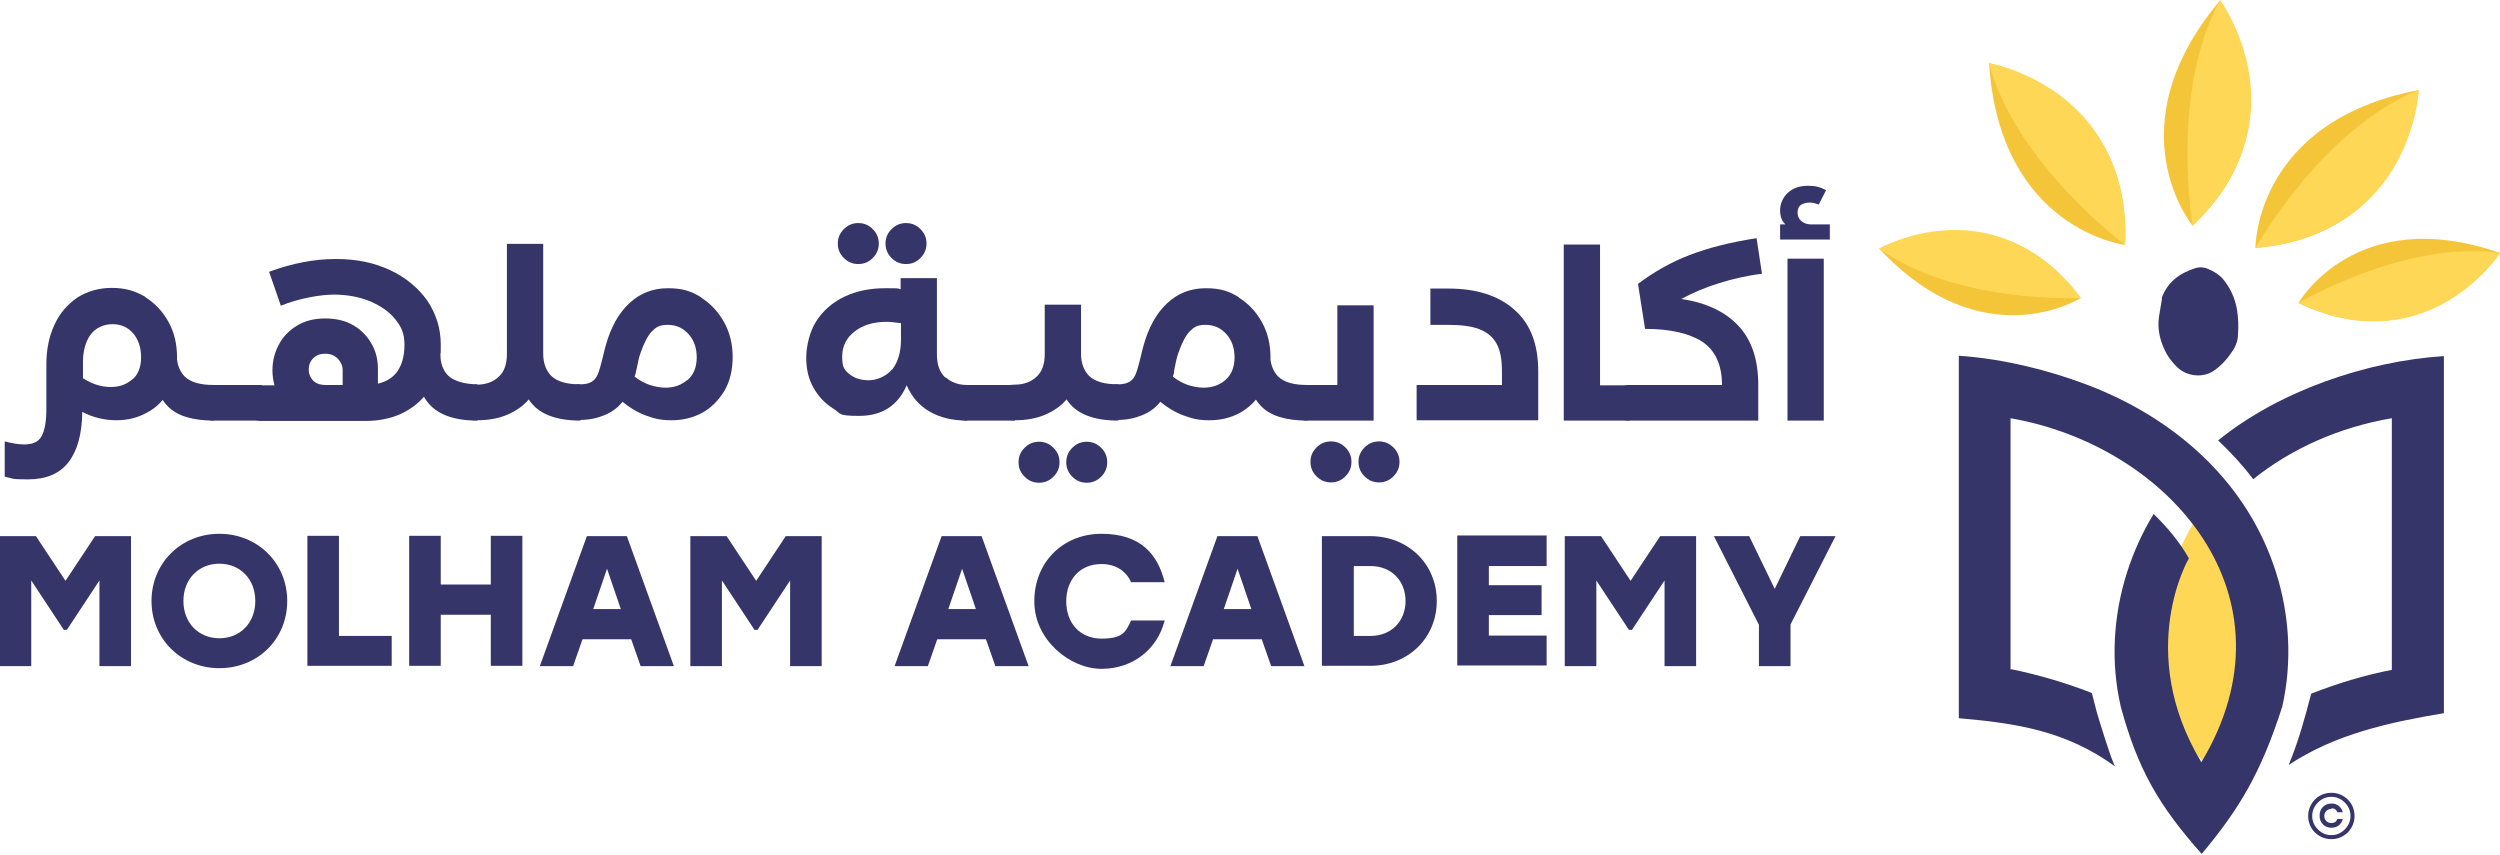 <?xml version="1.0" encoding="UTF-8"?>
<svg id="Layer_1" xmlns="http://www.w3.org/2000/svg" version="1.1" viewBox="0 0 744.2 254.4">
  <!-- Generator: Adobe Illustrator 29.2.1, SVG Export Plug-In . SVG Version: 2.1.0 Build 116)  -->
  <defs>
    <style>
      .st0 {
        fill-rule: evenodd;
      }

      .st0, .st1 {
        fill: #35356a;
      }

      .st2 {
        fill: #ffd756;
      }

      .st3 {
        fill: #f5c539;
      }
    </style>
  </defs>
  <g>
    <path class="st2" d="M668.7,204.2c7-29.6-14.6-50.5-14.6-50.5-28.1,47,3,74.3,3,74.3,6.3-8.3,9.9-16.3,11.6-23.8"/>
    <path class="st0" d="M670.8,142.6c11.1-8.9,25.3-15.4,41.2-18.1v74.9c-8.2,1.6-16.4,4.1-24,7.1-1.9,7.3-3.8,14.2-6.7,21.2,13.9-9.2,30-12.7,46.2-15.4v-106.3c-23.1,1.5-49.1,10.4-67.2,25.1,3.8,3.6,7.3,7.4,10.4,11.5M598.5,199.4v-74.9c47.2,8.2,86.5,53,56.8,102.4-19.9-33.1-3.7-60.8-3.7-60.7-2.8-4.9-6.4-9.2-10.5-13.2-3.3,5.4-5.9,11.1-7.9,17.3-4.2,13.2-4.9,27-1.9,40,5.1,18.9,11.5,29.7,24.1,43.9,11.2-13.4,17.6-24,24-43.9,2.9-13,2.3-26.8-1.9-40-8.3-26.1-28.8-44.6-53.5-54.7-12.7-5.1-27.3-8.8-40.9-9.7v107.9c17.4,1.5,32,3.8,46.6,14.4-.8-.6-5-14.3-5.5-16.1l-1.5-5.8c-7.6-3-15.8-5.4-24-7.1"/>
    <path class="st1" d="M643.5,88.7c1.7-4.7,5.2-7.3,9.8-8.8,1.4-.5,2.8-.4,4.1.2,1.6.7,3,1.5,4.2,2.8,2.3,2.7,3.7,5.8,4.3,9.2.4,2.5.5,5,.3,7.5,0,1.6-.5,3-1.3,4.4-1.6,2.5-3.5,4.8-6.1,6.5-3.1,2-7.8,1.6-10.7-1.2-1.2-1.2-2.3-2.5-3.1-3.9-1.9-3.5-2.9-7.2-2.3-11.2.3-1.8.6-3.6.9-5.4"/>
    <path class="st3" d="M559.4,74s35.1-18.8,60,14.7c0,0-29,18.5-60-14.7"/>
    <path class="st2" d="M559.4,74s33.9-19.5,60,14.7c0,0-37.2,1.8-60-14.7"/>
    <path class="st3" d="M744.2,75.3s-22.3,33-60,14.9c0,0,17-29.9,60-14.9"/>
    <path class="st2" d="M744.2,75.3s-21,33-60,14.9c0,0,32.1-18.9,60-14.9"/>
    <path class="st3" d="M592.1,18.8s42.7,8.5,40.5,54.1c0,0-37.3-4.5-40.5-54.1"/>
    <path class="st2" d="M592.1,18.8s42.2,7.1,40.5,54.1c0,0-32.7-24.3-40.5-54.1"/>
    <path class="st3" d="M660.9.1s25,35.7-8.2,67.1c0,0-23.9-29,8.2-67.1"/>
    <path class="st2" d="M660.9.1s25.5,34.3-8.2,67.1c0,0-6.8-40.1,8.2-67.1"/>
    <path class="st3" d="M720,26.8s-3,43.4-48.6,47c0,0-.3-37.6,48.6-47"/>
    <path class="st2" d="M720,26.8s-1.7,42.7-48.6,47c0,0,19.9-35.5,48.6-47"/>
    <path class="st1" d="M689.1,238c1.3-1.3,3-2,4.9-2s3.5.7,4.9,2c1.3,1.3,2,3,2,4.9s-.7,3.5-2,4.9c-1.4,1.3-3,2-4.9,2s-3.5-.7-4.9-2c-1.3-1.3-2-3-2-4.9s.7-3.5,2-4.9M690,246.9c1.1,1.1,2.4,1.7,4,1.7s2.9-.6,4-1.7c1.1-1.1,1.7-2.5,1.7-4s-.6-2.9-1.7-4c-1.1-1.1-2.4-1.7-4-1.7s-2.9.6-4,1.7c-1.1,1.1-1.7,2.4-1.7,4s.6,2.9,1.7,4M694,240.8c-.6,0-1.1.2-1.5.6-.4.4-.6.9-.6,1.5s.2,1.1.6,1.5c.4.4.9.6,1.5.6.9,0,1.5-.4,1.8-1.2h1.6c-.2.8-.6,1.4-1.2,1.9-.6.5-1.4.7-2.2.7s-1.9-.3-2.5-1c-.7-.7-1-1.5-1-2.6s.3-1.9,1-2.6c.7-.7,1.5-1,2.5-1s1.5.2,2.2.7c.6.5,1,1.1,1.2,1.9h-1.6c-.3-.8-.9-1.2-1.8-1.2"/>
  </g>
  <g>
    <g>
      <path class="st1" d="M43.3,88.5c2.9,1.8,5.2,4.3,6.9,7.4,1.7,3.1,2.5,6.6,2.5,10.5s-.8,7.3-2.5,10.1c-1.6,2.8-3.8,5-6.6,6.4-2.7,1.5-5.7,2.2-9,2.2s-7-.8-10.1-2.5c-.1,6.7-1.5,11.7-4.2,15.1-2.6,3.3-6.6,5-12,5s-4.3-.3-6.9-.8v-10.5c2.3.6,4.2.9,5.9.9,2.5,0,4.2-.8,5.1-2.5.9-1.6,1.4-4.3,1.4-8v-13.3c0-4.4.8-8.4,2.4-11.8,1.6-3.5,3.9-6.1,6.8-8.1,3-1.9,6.4-2.9,10.3-2.9s7,.9,10,2.7h0ZM39.4,113c1.7-1.5,2.6-3.7,2.6-6.6s-.8-5.3-2.3-7.1-3.6-2.8-6.2-2.8-5.1,1.1-6.6,3.2c-1.5,2.1-2.3,5.1-2.2,8.8v4.1c2.7,1.7,5.4,2.6,8.2,2.6s4.8-.8,6.5-2.3h0ZM63.7,114.6v10.6c-6.4,0-11-1.4-13.8-4.3-2.8-2.9-4.2-7.2-4.2-13s0-1.9,0-2.4h6.9c0,2.7.8,4.9,2.3,6.5,1.8,1.8,4.7,2.6,8.7,2.6h0Z"/>
      <path class="st1" d="M59.6,116.1c1.1-1,2.4-1.5,4.1-1.5h14.3v10.6h-14.3c-1.7,0-3-.5-4.1-1.5s-1.6-2.3-1.6-3.8.5-2.8,1.6-3.8Z"/>
      <path class="st1" d="M142.1,114.6v10.6c-8,0-13.3-2.4-15.9-7.1-2,2.3-4.4,4-7.3,5.3-2.9,1.2-6.2,1.9-9.8,1.9h-31.2c-1.5,0-2.8-.5-3.8-1.6-1.1-1.1-1.6-2.3-1.6-3.8s.5-2.6,1.5-3.6,2.3-1.5,3.8-1.6h3.9c-.4-1.5-.6-3-.6-4.4,0-2.7.6-5.2,1.8-7.5,1.2-2.4,3-4.3,5.4-5.8s5.2-2.2,8.5-2.2,6.2.7,8.5,2.1c2.4,1.4,4.1,3.3,5.4,5.6s1.8,4.8,1.8,7.4v4.3c2.6-.6,4.5-1.8,5.9-3.8,1.3-2,2-4.5,2-7.8s-.9-5.3-2.7-7.5c-1.8-2.3-4.3-4-7.5-5.4-3.2-1.3-6.8-2-10.8-2s-10.4,1.1-15.8,3.3l-3.5-10.1c6.8-2.5,13.4-3.8,19.8-3.8s11.4,1.1,16.2,3.3c4.7,2.2,8.4,5.3,11.1,9.1,2.6,3.9,4,8.2,4,13s0,1.7-.1,3c0,2.7.8,4.8,2.3,6.3s4.7,2.6,8.7,2.6v.2ZM93.1,113.2c.9.9,2.1,1.4,3.8,1.4h5.1v-4.4c0-1.3-.5-2.4-1.4-3.4-1-1-2.2-1.5-3.8-1.5s-2.8.5-3.6,1.4c-.9.9-1.3,2-1.3,3.3s.4,2.3,1.3,3.3h0Z"/>
      <path class="st1" d="M172.8,114.6v10.6c-7.6,0-12.7-2.1-15.4-6.3-1.7,2-3.9,3.5-6.5,4.6s-5.6,1.6-8.9,1.6-3-.5-4.1-1.5-1.6-2.3-1.6-3.8.5-2.8,1.6-3.8,2.4-1.5,4.1-1.5c2.6,0,4.8-.8,6.4-2.3,1.7-1.5,2.5-3.8,2.5-6.9v-32.7h10.8v32.7c0,2.7.8,4.9,2.3,6.5,1.8,1.8,4.7,2.6,8.7,2.6v.2Z"/>
      <path class="st1" d="M208.7,88.6c2.9,1.8,5.2,4.3,6.9,7.4,1.7,3.1,2.5,6.6,2.5,10.3s-.8,7.3-2.5,10.1-3.9,5-6.6,6.5c-2.8,1.5-5.8,2.2-9.1,2.2s-5.1-.5-7.6-1.4-4.8-2.3-7-4.1c-1.4,1.8-3.2,3.1-5.4,4s-4.6,1.4-7.2,1.4-3-.5-4.1-1.6c-1.1-1-1.6-2.3-1.6-3.9s.5-2.8,1.6-3.7c1-1,2.4-1.4,4.1-1.4s2.7-.3,3.5-.8,1.4-1.3,1.8-2.3.8-2.4,1.3-4.4.8-3.4,1-4c1.5-5.4,3.8-9.6,7-12.6s7-4.5,11.5-4.5,7,.9,9.9,2.7h0ZM204.8,113c1.7-1.5,2.6-3.8,2.6-6.6s-.8-5.1-2.4-6.9c-1.6-1.8-3.6-2.8-6.2-2.8s-3.5.7-4.8,2c-1.2,1.3-2.3,3.4-3.3,6.3-.5,1.4-.8,2.8-1.1,4.4,0,.3-.2.7-.3,1.2,0,.5-.2,1-.4,1.5,1.4,1.1,2.9,1.9,4.5,2.5,1.6.5,3.2.8,4.7.8,2.6,0,4.8-.8,6.5-2.3h.2Z"/>
      <path class="st1" d="M281.5,112.3c1.6,1.5,3.8,2.3,6.4,2.3v10.6c-4.4,0-8.1-.9-11.2-2.7s-5.3-4.4-6.8-7.8c-2.6,6-7.3,9.1-14.1,9.1s-5.3-.7-7.8-2.2c-2.4-1.5-4.3-3.5-5.8-6.1s-2.2-5.6-2.2-9,1-7.8,3-10.9c2-3.1,4.8-5.6,8.4-7.3,3.6-1.7,7.6-2.5,12.1-2.5s3.3,0,4.6.3v-3.3h10.8v22.7c0,3,.8,5.3,2.5,6.9h.1ZM251.2,76.8c-1.2-1.2-1.8-2.6-1.8-4.3s.6-3.1,1.8-4.3c1.2-1.2,2.6-1.8,4.3-1.8s3.1.6,4.3,1.8c1.2,1.2,1.8,2.6,1.8,4.3s-.6,3.1-1.8,4.3c-1.2,1.2-2.6,1.8-4.3,1.8s-3.1-.6-4.3-1.8h0ZM265.6,110c1.7-2.2,2.6-5.2,2.6-8.9v-4.9c-1.6-.2-3-.4-4.2-.4-3.9,0-7,.9-9.5,2.8-2.5,1.9-3.8,4.4-3.8,7.6s.7,4,2.2,5.2,3.4,1.8,5.7,1.8,5.2-1.1,7-3.3h0ZM265.4,76.8c-1.2-1.2-1.8-2.6-1.8-4.3s.6-3.1,1.8-4.3c1.2-1.2,2.6-1.8,4.3-1.8s3.1.6,4.3,1.8c1.2,1.2,1.8,2.6,1.8,4.3s-.6,3.1-1.8,4.3c-1.2,1.2-2.6,1.8-4.3,1.8s-3.1-.6-4.3-1.8Z"/>
      <path class="st1" d="M283.7,116.1c1.1-1,2.4-1.5,4.1-1.5h14.3v10.6h-14.3c-1.7,0-3-.5-4.1-1.5s-1.6-2.3-1.6-3.8.5-2.8,1.6-3.8Z"/>
      <path class="st1" d="M332.9,114.6v10.6c-7.6,0-12.7-2.1-15.4-6.3-1.7,2-3.9,3.5-6.5,4.6s-5.6,1.6-8.9,1.6-3-.5-4.1-1.6c-1.1-1-1.6-2.3-1.6-3.9s.5-2.8,1.6-3.7c1-1,2.4-1.4,4.1-1.4,2.6,0,4.8-.8,6.4-2.3,1.7-1.5,2.5-3.8,2.5-6.9v-14.6h10.8v14.6c0,2.7.8,4.9,2.3,6.5,1.8,1.8,4.7,2.6,8.7,2.6v.2ZM305,141.9c-1.2-1.2-1.8-2.6-1.8-4.3s.6-3.1,1.8-4.3c1.2-1.2,2.6-1.8,4.3-1.8s3.1.6,4.3,1.8c1.2,1.2,1.8,2.6,1.8,4.3s-.6,3.1-1.8,4.3c-1.2,1.2-2.6,1.8-4.3,1.8s-3.1-.6-4.3-1.8ZM319.2,141.9c-1.2-1.2-1.8-2.6-1.8-4.3s.6-3.1,1.8-4.3c1.2-1.2,2.6-1.8,4.3-1.8s3.1.6,4.3,1.8,1.8,2.6,1.8,4.3-.6,3.1-1.8,4.3c-1.2,1.2-2.6,1.8-4.3,1.8s-3.1-.6-4.3-1.8Z"/>
      <path class="st1" d="M368.8,88.6c2.9,1.8,5.2,4.3,6.9,7.4,1.7,3.1,2.5,6.6,2.5,10.3s-.8,7.3-2.5,10.1-3.9,5-6.6,6.5c-2.8,1.5-5.8,2.2-9.1,2.2s-5.1-.5-7.6-1.4-4.8-2.3-7-4.1c-1.4,1.8-3.2,3.1-5.4,4-2.2.9-4.6,1.4-7.2,1.4s-3-.5-4.1-1.6c-1.1-1-1.6-2.3-1.6-3.9s.5-2.8,1.6-3.7c1-1,2.4-1.4,4.1-1.4s2.7-.3,3.5-.8,1.4-1.3,1.8-2.3.8-2.4,1.3-4.4.8-3.4,1-4c1.5-5.4,3.8-9.6,7-12.6s7-4.5,11.5-4.5,7,.9,9.9,2.7h0ZM364.9,113c1.7-1.5,2.6-3.8,2.6-6.6s-.8-5.1-2.4-6.9c-1.6-1.8-3.6-2.8-6.2-2.8s-3.5.7-4.8,2c-1.2,1.3-2.3,3.4-3.3,6.3-.5,1.4-.8,2.8-1.1,4.4,0,.3-.2.7-.2,1.2s-.2,1-.4,1.5c1.4,1.1,2.9,1.9,4.5,2.5,1.6.5,3.2.8,4.7.8,2.6,0,4.8-.8,6.5-2.3h0ZM389.2,114.6v10.6c-6.4,0-11-1.4-13.8-4.3-2.8-2.9-4.2-7.2-4.2-13s0-1.9,0-2.4h6.9c0,2.7.8,4.9,2.3,6.5,1.8,1.8,4.7,2.6,8.7,2.6h.1Z"/>
      <path class="st1" d="M398.1,90.9h10.8v34.3h-19.7c-1.6,0-3-.5-4.1-1.6-1.1-1-1.6-2.3-1.6-3.9s.5-2.8,1.6-3.7c1-1,2.4-1.4,4.1-1.4h8.9v-23.7h0ZM391.9,141.8c-1.2-1.2-1.8-2.6-1.8-4.3s.6-3.1,1.8-4.3c1.2-1.2,2.6-1.8,4.3-1.8s3.1.6,4.3,1.8c1.2,1.2,1.8,2.6,1.8,4.3s-.6,3.1-1.8,4.3c-1.2,1.2-2.6,1.8-4.3,1.8s-3.1-.6-4.3-1.8ZM406.2,141.8c-1.2-1.2-1.8-2.6-1.8-4.3s.6-3.1,1.8-4.3c1.2-1.2,2.6-1.8,4.3-1.8s3.1.6,4.3,1.8c1.2,1.2,1.8,2.6,1.8,4.3s-.6,3.1-1.8,4.3c-1.2,1.2-2.6,1.8-4.3,1.8s-3.1-.6-4.3-1.8Z"/>
      <path class="st1" d="M421.7,114.6h25.4v-4.1c0-3.5-.5-6.2-1.6-8.2s-2.8-3.4-5.1-4.3c-2.3-.9-5.5-1.3-9.4-1.3h-5.2v-10.8h5.4c8.3,0,14.9,2.1,19.6,6.3,4.8,4.2,7.1,10.3,7.1,18.3v14.6h-36.2v-10.6h0Z"/>
      <path class="st1" d="M485.1,114.6v10.6h-19.6v-52.4h10.8v41.9h8.9,0Z"/>
      <path class="st1" d="M517.4,96.9c4,4.2,6,10.1,6,17.7v10.6h-38.3c-1.7,0-3-.5-3.9-1.6-1-1-1.4-2.3-1.4-3.7s.5-2.7,1.4-3.7c1-1,2.3-1.6,3.9-1.6h27.5c0-6-2-10.3-5.9-12.9-3.9-2.5-9.6-3.8-17-3.8l-2.1-13.4c4.8-3.6,9.9-6.5,15.4-8.6s12.1-3.8,19.9-5l1.6,10.6c-4.3.5-8.6,1.5-12.8,2.8s-7.9,2.9-11.2,4.7c7.4,1.1,13.1,3.8,17,8h0Z"/>
      <path class="st1" d="M544.8,71.3h-14.9v-4.5h1.6c-1.1-1-1.6-2.4-1.6-4.2s.8-3.9,2.4-5.3,3.6-2,5.9-2,3.6.4,5.4,1.3l-2.2,4.3c-1-.4-1.9-.6-2.7-.6s-1.9.2-2.6.7c-.7.5-1,1.3-1,2.3s.4,1.9,1.1,2.5c.7.6,1.7,1,2.8,1h5.7v4.5h0ZM532.1,77h10.8v48.2h-10.8v-48.2Z"/>
    </g>
    <g>
      <path class="st1" d="M0,159.6h10.7l8.8,13.3,8.8-13.3h10.7v38.7h-9.4v-25.5l-9.7,14.7h-.9l-9.7-14.7v25.5H0v-38.7Z"/>
      <path class="st1" d="M85.5,178.9c0,11.4-8.8,20-20.2,20s-20.2-8.7-20.2-20,8.8-20,20.2-20,20.2,8.7,20.2,20ZM54.6,178.9c0,6.5,4.5,11.1,10.7,11.1s10.7-4.6,10.7-11.1-4.5-11.1-10.7-11.1-10.7,4.6-10.7,11.1Z"/>
      <path class="st1" d="M100.9,189.3h15.7v8.9h-25.1v-38.7h9.4v29.7h0Z"/>
      <path class="st1" d="M146.1,183h-14.9v15.2h-9.4v-38.7h9.4v14.5h14.9v-14.5h9.4v38.7h-9.4v-15.2Z"/>
      <path class="st1" d="M174.8,159.6h11.8l14,38.7h-9.9l-2.8-8h-14.5l-2.8,8h-9.9l14-38.7h0ZM184.8,181.3l-4.1-12-4.1,12h8.3,0Z"/>
      <path class="st1" d="M205.6,159.6h10.7l8.8,13.3,8.8-13.3h10.7v38.7h-9.4v-25.5l-9.7,14.7h-.9l-9.7-14.7v25.5h-9.4v-38.7h0Z"/>
      <path class="st1" d="M280.4,159.6h11.8l14,38.7h-9.9l-2.8-8h-14.5l-2.8,8h-9.9l14-38.7h0ZM290.5,181.3l-4.1-12-4.1,12h8.3,0Z"/>
      <path class="st1" d="M307.9,178.9c0-11.4,8.4-20,20-20s16.7,6,18.8,14.4h-10c-1.5-3.4-4.7-5.4-8.8-5.4-6.4,0-10.5,4.6-10.5,11.1s4.1,11.1,10.5,11.1,7.2-2,8.8-5.4h10c-2.1,8.4-9.3,14.4-18.8,14.4s-20-8.7-20-20v-.2Z"/>
      <path class="st1" d="M362.5,159.6h11.8l14,38.7h-9.9l-2.8-8h-14.5l-2.8,8h-9.9l14-38.7h0ZM372.5,181.3l-4.1-12-4.1,12h8.3,0Z"/>
      <path class="st1" d="M393.5,159.6h14.4c11.3,0,19.8,8.3,19.8,19.3s-8.5,19.3-19.8,19.3h-14.4v-38.7h0ZM408,189.3c6.1,0,10.4-4.3,10.4-10.4s-4.3-10.4-10.4-10.4h-5v20.8h5Z"/>
      <path class="st1" d="M460.4,168.5h-17.2v5.7h15.7v8.9h-15.7v6.1h17.2v8.9h-26.6v-38.7h26.6v9.1Z"/>
      <path class="st1" d="M465.9,159.6h10.7l8.8,13.3,8.8-13.3h10.7v38.7h-9.4v-25.5l-9.7,14.7h-.9l-9.7-14.7v25.5h-9.4v-38.7h.1Z"/>
      <path class="st1" d="M520.7,159.6l7.6,15.7,7.6-15.7h10.5l-13.4,26.3v12.4h-9.4v-12.3l-13.4-26.4h10.5Z"/>
    </g>
  </g>
</svg>